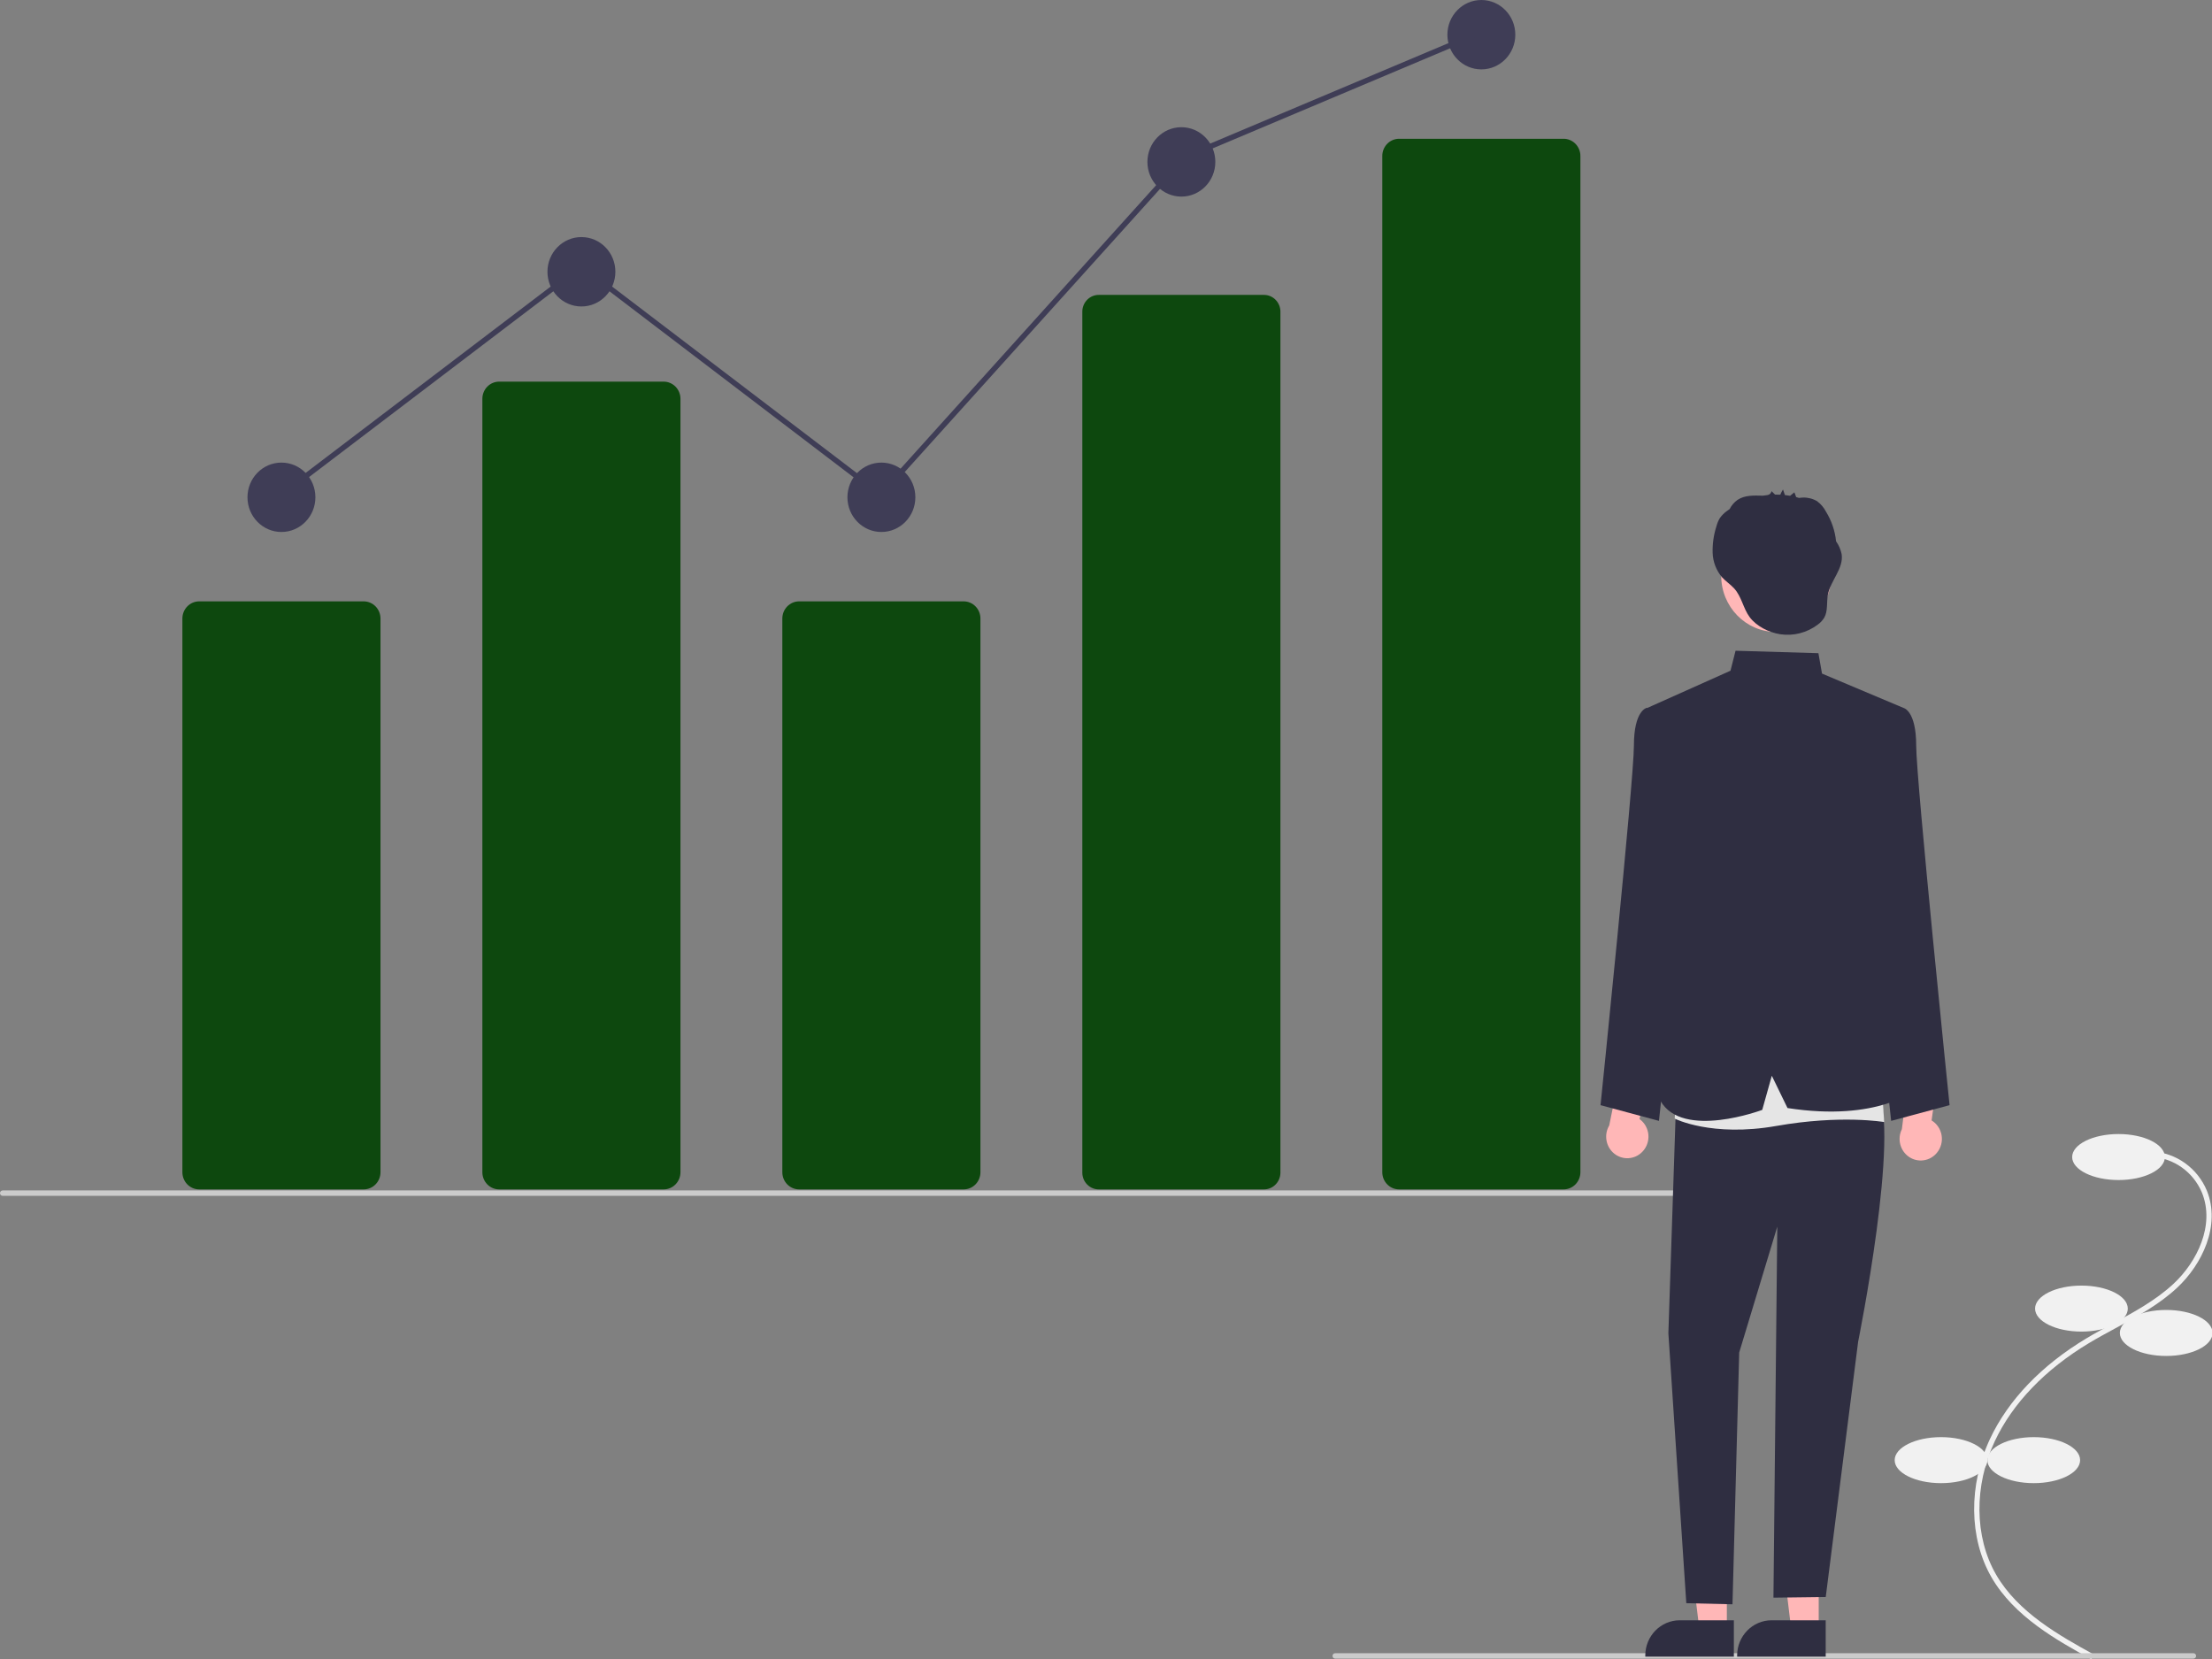 <?xml version="1.0" encoding="UTF-8"?>
<svg xmlns="http://www.w3.org/2000/svg" xmlns:xlink="http://www.w3.org/1999/xlink" width="600px" height="450px" viewBox="0 0 600 450" version="1.1">
<rect x="0" y="0" width="600" height="450" fill="#808080" stroke="none"/>
<g id="surface1">
<path style=" stroke:none;fill-rule:nonzero;fill:rgb(94.51%,94.51%,94.51%);fill-opacity:1;" d="M 567.258 450.07 L 567.941 448.781 C 558.777 443.719 547.371 437.418 541.414 427.074 C 535.543 416.883 535.41 403.039 541.07 390.949 C 545.887 380.66 554.738 371.445 566.66 364.293 C 569.012 362.883 571.48 361.547 573.867 360.254 C 579.641 357.129 585.605 353.898 590.527 349.312 C 597.305 343 602.434 332.402 598.609 322.965 C 596.047 316.82 590.281 312.699 583.754 312.344 L 583.672 313.812 C 589.652 314.137 594.934 317.906 597.285 323.535 C 600.84 332.309 595.965 342.258 589.559 348.227 C 584.773 352.688 578.887 355.875 573.195 358.957 C 570.793 360.254 568.312 361.602 565.934 363.027 C 553.762 370.328 544.715 379.762 539.773 390.316 C 533.91 402.84 534.066 417.211 540.176 427.82 C 546.336 438.512 557.938 444.922 567.258 450.07 Z M 567.258 450.07 "/>
<path style=" stroke:none;fill-rule:nonzero;fill:rgb(94.51%,94.51%,94.51%);fill-opacity:1;" d="M 587.219 313.844 C 587.219 310.398 581.59 307.605 574.645 307.605 C 567.699 307.605 562.07 310.398 562.07 313.844 C 562.07 317.289 567.699 320.082 574.645 320.082 C 581.59 320.082 587.219 317.289 587.219 313.844 Z M 587.219 313.844 "/>
<path style=" stroke:none;fill-rule:nonzero;fill:rgb(94.51%,94.51%,94.51%);fill-opacity:1;" d="M 577.16 354.953 C 577.16 351.508 571.527 348.715 564.586 348.715 C 557.641 348.715 552.008 351.508 552.008 354.953 C 552.008 358.398 557.641 361.191 564.586 361.191 C 571.527 361.191 577.16 358.398 577.16 354.953 Z M 577.16 354.953 "/>
<path style=" stroke:none;fill-rule:nonzero;fill:rgb(94.51%,94.51%,94.51%);fill-opacity:1;" d="M 600.152 361.559 C 600.152 358.113 594.523 355.32 587.578 355.32 C 580.633 355.32 575.004 358.113 575.004 361.559 C 575.004 365.004 580.633 367.801 587.578 367.801 C 594.523 367.801 600.152 365.004 600.152 361.559 Z M 600.152 361.559 "/>
<path style=" stroke:none;fill-rule:nonzero;fill:rgb(94.51%,94.51%,94.51%);fill-opacity:1;" d="M 564.227 396.062 C 564.227 392.617 558.594 389.82 551.648 389.82 C 544.707 389.82 539.074 392.617 539.074 396.062 C 539.074 399.508 544.707 402.301 551.648 402.301 C 558.594 402.301 564.227 399.508 564.227 396.062 Z M 564.227 396.062 "/>
<path style=" stroke:none;fill-rule:nonzero;fill:rgb(94.51%,94.51%,94.51%);fill-opacity:1;" d="M 539.074 396.062 C 539.074 392.617 533.445 389.82 526.5 389.82 C 519.555 389.82 513.926 392.617 513.926 396.062 C 513.926 399.508 519.555 402.301 526.5 402.301 C 533.445 402.301 539.074 399.508 539.074 396.062 Z M 539.074 396.062 "/>
<path style=" stroke:none;fill-rule:nonzero;fill:rgb(5.098%,28.235%,5.49%);fill-opacity:1;" d="M 98.648 322.621 L 54.031 322.621 C 51.516 322.621 49.477 320.535 49.473 317.969 L 49.473 167.773 C 49.477 165.203 51.516 163.121 54.031 163.117 L 98.648 163.117 C 101.164 163.121 103.203 165.203 103.207 167.773 L 103.207 317.969 C 103.203 320.535 101.164 322.621 98.648 322.621 Z M 98.648 322.621 "/>
<path style=" stroke:none;fill-rule:nonzero;fill:rgb(5.098%,28.235%,5.49%);fill-opacity:1;" d="M 180.016 322.621 L 135.398 322.621 C 132.883 322.621 130.844 320.535 130.84 317.969 L 130.84 108.172 C 130.844 105.602 132.883 103.52 135.398 103.516 L 180.016 103.516 C 182.531 103.52 184.57 105.602 184.574 108.172 L 184.574 317.969 C 184.57 320.535 182.531 322.621 180.016 322.621 Z M 180.016 322.621 "/>
<path style=" stroke:none;fill-rule:nonzero;fill:rgb(5.098%,28.235%,5.49%);fill-opacity:1;" d="M 261.387 322.621 L 216.766 322.621 C 214.25 322.621 212.211 320.535 212.207 317.969 L 212.207 167.773 C 212.211 165.203 214.25 163.121 216.766 163.117 L 261.387 163.117 C 263.902 163.121 265.941 165.203 265.941 167.773 L 265.941 317.969 C 265.941 320.535 263.902 322.621 261.387 322.621 Z M 261.387 322.621 "/>
<path style=" stroke:none;fill-rule:nonzero;fill:rgb(5.098%,28.235%,5.49%);fill-opacity:1;" d="M 342.754 322.621 L 298.133 322.621 C 295.676 322.676 293.637 320.688 293.578 318.18 L 293.578 84.434 C 293.637 81.922 295.676 79.938 298.133 79.988 L 342.754 79.988 C 345.211 79.938 347.25 81.922 347.312 84.434 L 347.312 318.18 C 347.25 320.688 345.211 322.676 342.754 322.621 Z M 342.754 322.621 "/>
<path style=" stroke:none;fill-rule:nonzero;fill:rgb(5.098%,28.235%,5.49%);fill-opacity:1;" d="M 424.121 322.621 L 379.504 322.621 C 376.988 322.621 374.949 320.535 374.945 317.969 L 374.945 42.297 C 374.949 39.727 376.988 37.645 379.504 37.641 L 424.121 37.641 C 426.637 37.645 428.676 39.727 428.68 42.297 L 428.68 317.969 C 428.676 320.535 426.637 322.621 424.121 322.621 Z M 424.121 322.621 "/>
<path style=" stroke:none;fill-rule:nonzero;fill:rgb(24.706%,23.922%,33.725%);fill-opacity:1;" d="M 85.551 134.887 C 85.551 140.082 81.426 144.297 76.34 144.297 C 71.25 144.297 67.129 140.082 67.129 134.887 C 67.129 129.688 71.25 125.477 76.34 125.477 C 81.426 125.477 85.551 129.688 85.551 134.887 Z M 85.551 134.887 "/>
<path style=" stroke:none;fill-rule:nonzero;fill:rgb(24.706%,23.922%,33.725%);fill-opacity:1;" d="M 166.918 73.715 C 166.918 78.914 162.797 83.129 157.707 83.129 C 152.621 83.129 148.496 78.914 148.496 73.715 C 148.496 68.52 152.621 64.305 157.707 64.305 C 162.797 64.305 166.918 68.52 166.918 73.715 Z M 166.918 73.715 "/>
<path style=" stroke:none;fill-rule:nonzero;fill:rgb(24.706%,23.922%,33.725%);fill-opacity:1;" d="M 248.289 134.887 C 248.289 140.082 244.164 144.297 239.074 144.297 C 233.988 144.297 229.863 140.082 229.863 134.887 C 229.863 129.688 233.988 125.477 239.074 125.477 C 244.164 125.477 248.289 129.688 248.289 134.887 Z M 248.289 134.887 "/>
<path style=" stroke:none;fill-rule:nonzero;fill:rgb(24.706%,23.922%,33.725%);fill-opacity:1;" d="M 329.656 43.918 C 329.656 49.113 325.531 53.328 320.445 53.328 C 315.355 53.328 311.234 49.113 311.234 43.918 C 311.234 38.719 315.355 34.504 320.445 34.504 C 325.531 34.504 329.656 38.719 329.656 43.918 Z M 329.656 43.918 "/>
<path style=" stroke:none;fill-rule:nonzero;fill:rgb(24.706%,23.922%,33.725%);fill-opacity:1;" d="M 411.023 9.41 C 411.023 14.609 406.898 18.82 401.812 18.82 C 396.727 18.82 392.602 14.609 392.602 9.41 C 392.602 4.215 396.727 0 401.812 0 C 406.898 0 411.023 4.215 411.023 9.41 Z M 411.023 9.41 "/>
<path style=" stroke:none;fill-rule:nonzero;fill:rgb(79.608%,79.608%,79.608%);fill-opacity:1;" d="M 476.406 324.371 L 0.719 324.371 C 0.32 324.371 0 324.043 0 323.637 C 0 323.23 0.32 322.902 0.719 322.902 L 476.406 322.902 C 476.805 322.902 477.125 323.23 477.125 323.637 C 477.125 324.043 476.805 324.371 476.406 324.371 Z M 476.406 324.371 "/>
<path style=" stroke:none;fill-rule:nonzero;fill:rgb(79.608%,79.608%,79.608%);fill-opacity:1;" d="M 594.969 449.902 L 362.156 449.902 C 361.758 449.902 361.438 449.57 361.438 449.168 C 361.438 448.762 361.758 448.434 362.156 448.434 L 594.969 448.434 C 595.367 448.434 595.688 448.762 595.688 449.168 C 595.688 449.57 595.367 449.902 594.969 449.902 Z M 594.969 449.902 "/>
<path style=" stroke:none;fill-rule:nonzero;fill:rgb(100%,71.765%,71.765%);fill-opacity:1;" d="M 445.461 312.438 C 446.66 311.223 447.266 309.531 447.125 307.812 C 446.98 306.098 446.098 304.535 444.719 303.543 L 447.543 290.559 L 440.238 286.879 L 436.5 305.277 C 434.996 307.812 435.582 311.098 437.867 312.922 C 440.152 314.75 443.418 314.543 445.461 312.438 Z M 445.461 312.438 "/>
<path style=" stroke:none;fill-rule:nonzero;fill:rgb(100%,71.765%,71.765%);fill-opacity:1;" d="M 525.355 312.723 C 526.457 311.418 526.934 309.68 526.66 307.98 C 526.387 306.281 525.391 304.793 523.941 303.914 L 525.773 290.746 L 518.211 287.652 L 515.879 306.289 C 514.566 308.938 515.402 312.164 517.82 313.809 C 520.238 315.449 523.473 314.984 525.355 312.723 Z M 525.355 312.723 "/>
<path style=" stroke:none;fill-rule:nonzero;fill:rgb(100%,71.765%,71.765%);fill-opacity:1;" d="M 468.402 441.98 L 460.953 441.98 L 457.41 412.625 L 468.406 412.625 Z M 468.402 441.98 "/>
<path style=" stroke:none;fill-rule:nonzero;fill:rgb(18.431%,18.039%,25.49%);fill-opacity:1;" d="M 470.305 449.359 L 446.281 449.359 L 446.281 449.047 C 446.281 443.773 450.469 439.496 455.633 439.496 L 470.305 439.496 Z M 470.305 449.359 "/>
<path style=" stroke:none;fill-rule:nonzero;fill:rgb(100%,71.765%,71.765%);fill-opacity:1;" d="M 493.32 441.98 L 485.867 441.98 L 482.324 412.625 L 493.32 412.625 Z M 493.32 441.98 "/>
<path style=" stroke:none;fill-rule:nonzero;fill:rgb(18.431%,18.039%,25.49%);fill-opacity:1;" d="M 495.219 449.359 L 471.195 449.359 L 471.195 449.047 C 471.195 443.773 475.383 439.496 480.547 439.496 L 495.219 439.496 Z M 495.219 449.359 "/>
<path style=" stroke:none;fill-rule:nonzero;fill:rgb(18.431%,18.039%,25.49%);fill-opacity:1;" d="M 508.32 194.996 L 516.352 192.035 C 516.352 192.035 519.762 192.777 519.762 202.223 C 519.762 211.668 528.816 299.77 528.816 299.77 L 512.969 304.035 L 504.012 220.445 Z M 508.32 194.996 "/>
<path style=" stroke:none;fill-rule:nonzero;fill:rgb(18.431%,18.039%,25.49%);fill-opacity:1;" d="M 454.637 194.996 L 446.605 192.035 C 446.605 192.035 443.195 192.777 443.195 202.223 C 443.195 211.668 434.141 299.77 434.141 299.77 L 449.988 304.035 L 458.945 220.445 Z M 454.637 194.996 "/>
<path style=" stroke:none;fill-rule:nonzero;fill:rgb(18.431%,18.039%,25.49%);fill-opacity:1;" d="M 454.742 295.477 L 452.543 361.656 L 457.406 434.863 L 469.934 435.16 L 471.754 366.871 L 482.086 332.727 L 481.043 433.367 L 495.227 433.191 L 504.012 363.953 C 504.012 363.953 515.613 306.652 509.18 295.477 L 479.551 285.414 Z M 454.742 295.477 "/>
<path style=" stroke:none;fill-rule:nonzero;fill:rgb(89.804%,89.804%,89.804%);fill-opacity:1;" d="M 454.98 287.504 L 454.266 303.426 C 454.266 303.426 464.262 308.508 481.832 305.41 C 499.406 302.316 511.086 304.355 511.086 304.355 L 509.734 284.062 Z M 454.98 287.504 "/>
<path style=" stroke:none;fill-rule:nonzero;fill:rgb(18.431%,18.039%,25.49%);fill-opacity:1;" d="M 446.285 192.27 L 469.391 181.93 L 470.766 176.512 L 493.242 177.176 L 494.215 182.711 L 516.352 192.035 L 506.598 226.684 L 507.598 251.055 L 519.762 295.477 C 519.762 295.477 509.504 304.379 484.855 300.551 L 480.602 291.797 L 478 301.055 C 478 301.055 456.391 309.176 450.398 298.602 L 454.742 222.223 Z M 446.285 192.27 "/>
<path style=" stroke:none;fill-rule:nonzero;fill:rgb(100%,71.765%,71.765%);fill-opacity:1;" d="M 496.727 156.176 C 496.727 164.594 490.043 171.422 481.801 171.422 C 473.559 171.422 466.875 164.594 466.875 156.176 C 466.875 147.754 473.559 140.926 481.801 140.926 C 490.043 140.926 496.727 147.754 496.727 156.176 Z M 496.727 156.176 "/>
<path style=" stroke:none;fill-rule:nonzero;fill:rgb(18.431%,18.039%,25.49%);fill-opacity:1;" d="M 499.535 150.266 C 499.27 149.023 498.754 147.852 498.027 146.824 C 497.738 143.973 496.805 141.234 495.309 138.812 C 494.723 137.676 493.891 136.695 492.875 135.941 C 491.711 135.254 490.383 134.918 489.043 134.965 C 488.801 134.961 488.363 135.035 487.969 135.055 C 487.715 134.973 487.461 134.902 487.207 134.836 C 487.059 134.496 486.762 133.512 486.68 133.578 L 485.566 134.48 C 485.098 134.398 484.625 134.332 484.152 134.281 C 483.98 133.777 483.805 133.273 483.633 132.773 C 483.352 133.223 483.109 133.691 482.898 134.184 C 482.426 134.16 481.953 134.148 481.48 134.156 L 480.535 133.23 C 480.422 133.758 480.016 134.168 479.496 134.273 C 479.059 134.32 478.625 134.379 478.195 134.449 C 478.16 134.449 478.125 134.449 478.09 134.449 C 475.762 134.391 473.258 134.281 471.312 135.586 C 470.402 136.227 469.66 137.086 469.156 138.09 C 468.918 138.254 468.68 138.418 468.445 138.594 C 467.668 139.137 466.988 139.824 466.449 140.617 C 466.059 141.301 465.762 142.035 465.566 142.801 C 464.824 145.109 464.48 147.531 464.551 149.961 C 464.629 152.406 465.535 154.75 467.109 156.594 C 468.105 157.691 469.375 158.5 470.375 159.594 C 472.434 161.844 472.816 164.988 474.578 167.371 C 476.438 169.895 479.836 171.551 482.82 172.027 C 486.445 172.586 490.137 171.645 493.078 169.414 C 493.777 168.918 494.371 168.281 494.824 167.543 C 495.859 165.715 495.422 163.414 495.805 161.336 C 496.527 157.441 500.164 154.176 499.535 150.266 Z M 499.535 150.266 "/>
<path style=" stroke:none;fill-rule:nonzero;fill:rgb(24.706%,23.922%,33.725%);fill-opacity:1;" d="M 75.848 135.473 L 74.988 134.297 L 157.707 71.383 L 238.812 133.188 L 321.027 41.992 L 321.176 41.934 L 400.965 8.289 L 401.512 9.648 L 321.871 43.227 L 238.992 135.152 L 157.707 73.215 Z M 75.848 135.473 "/>
</g>
</svg>
